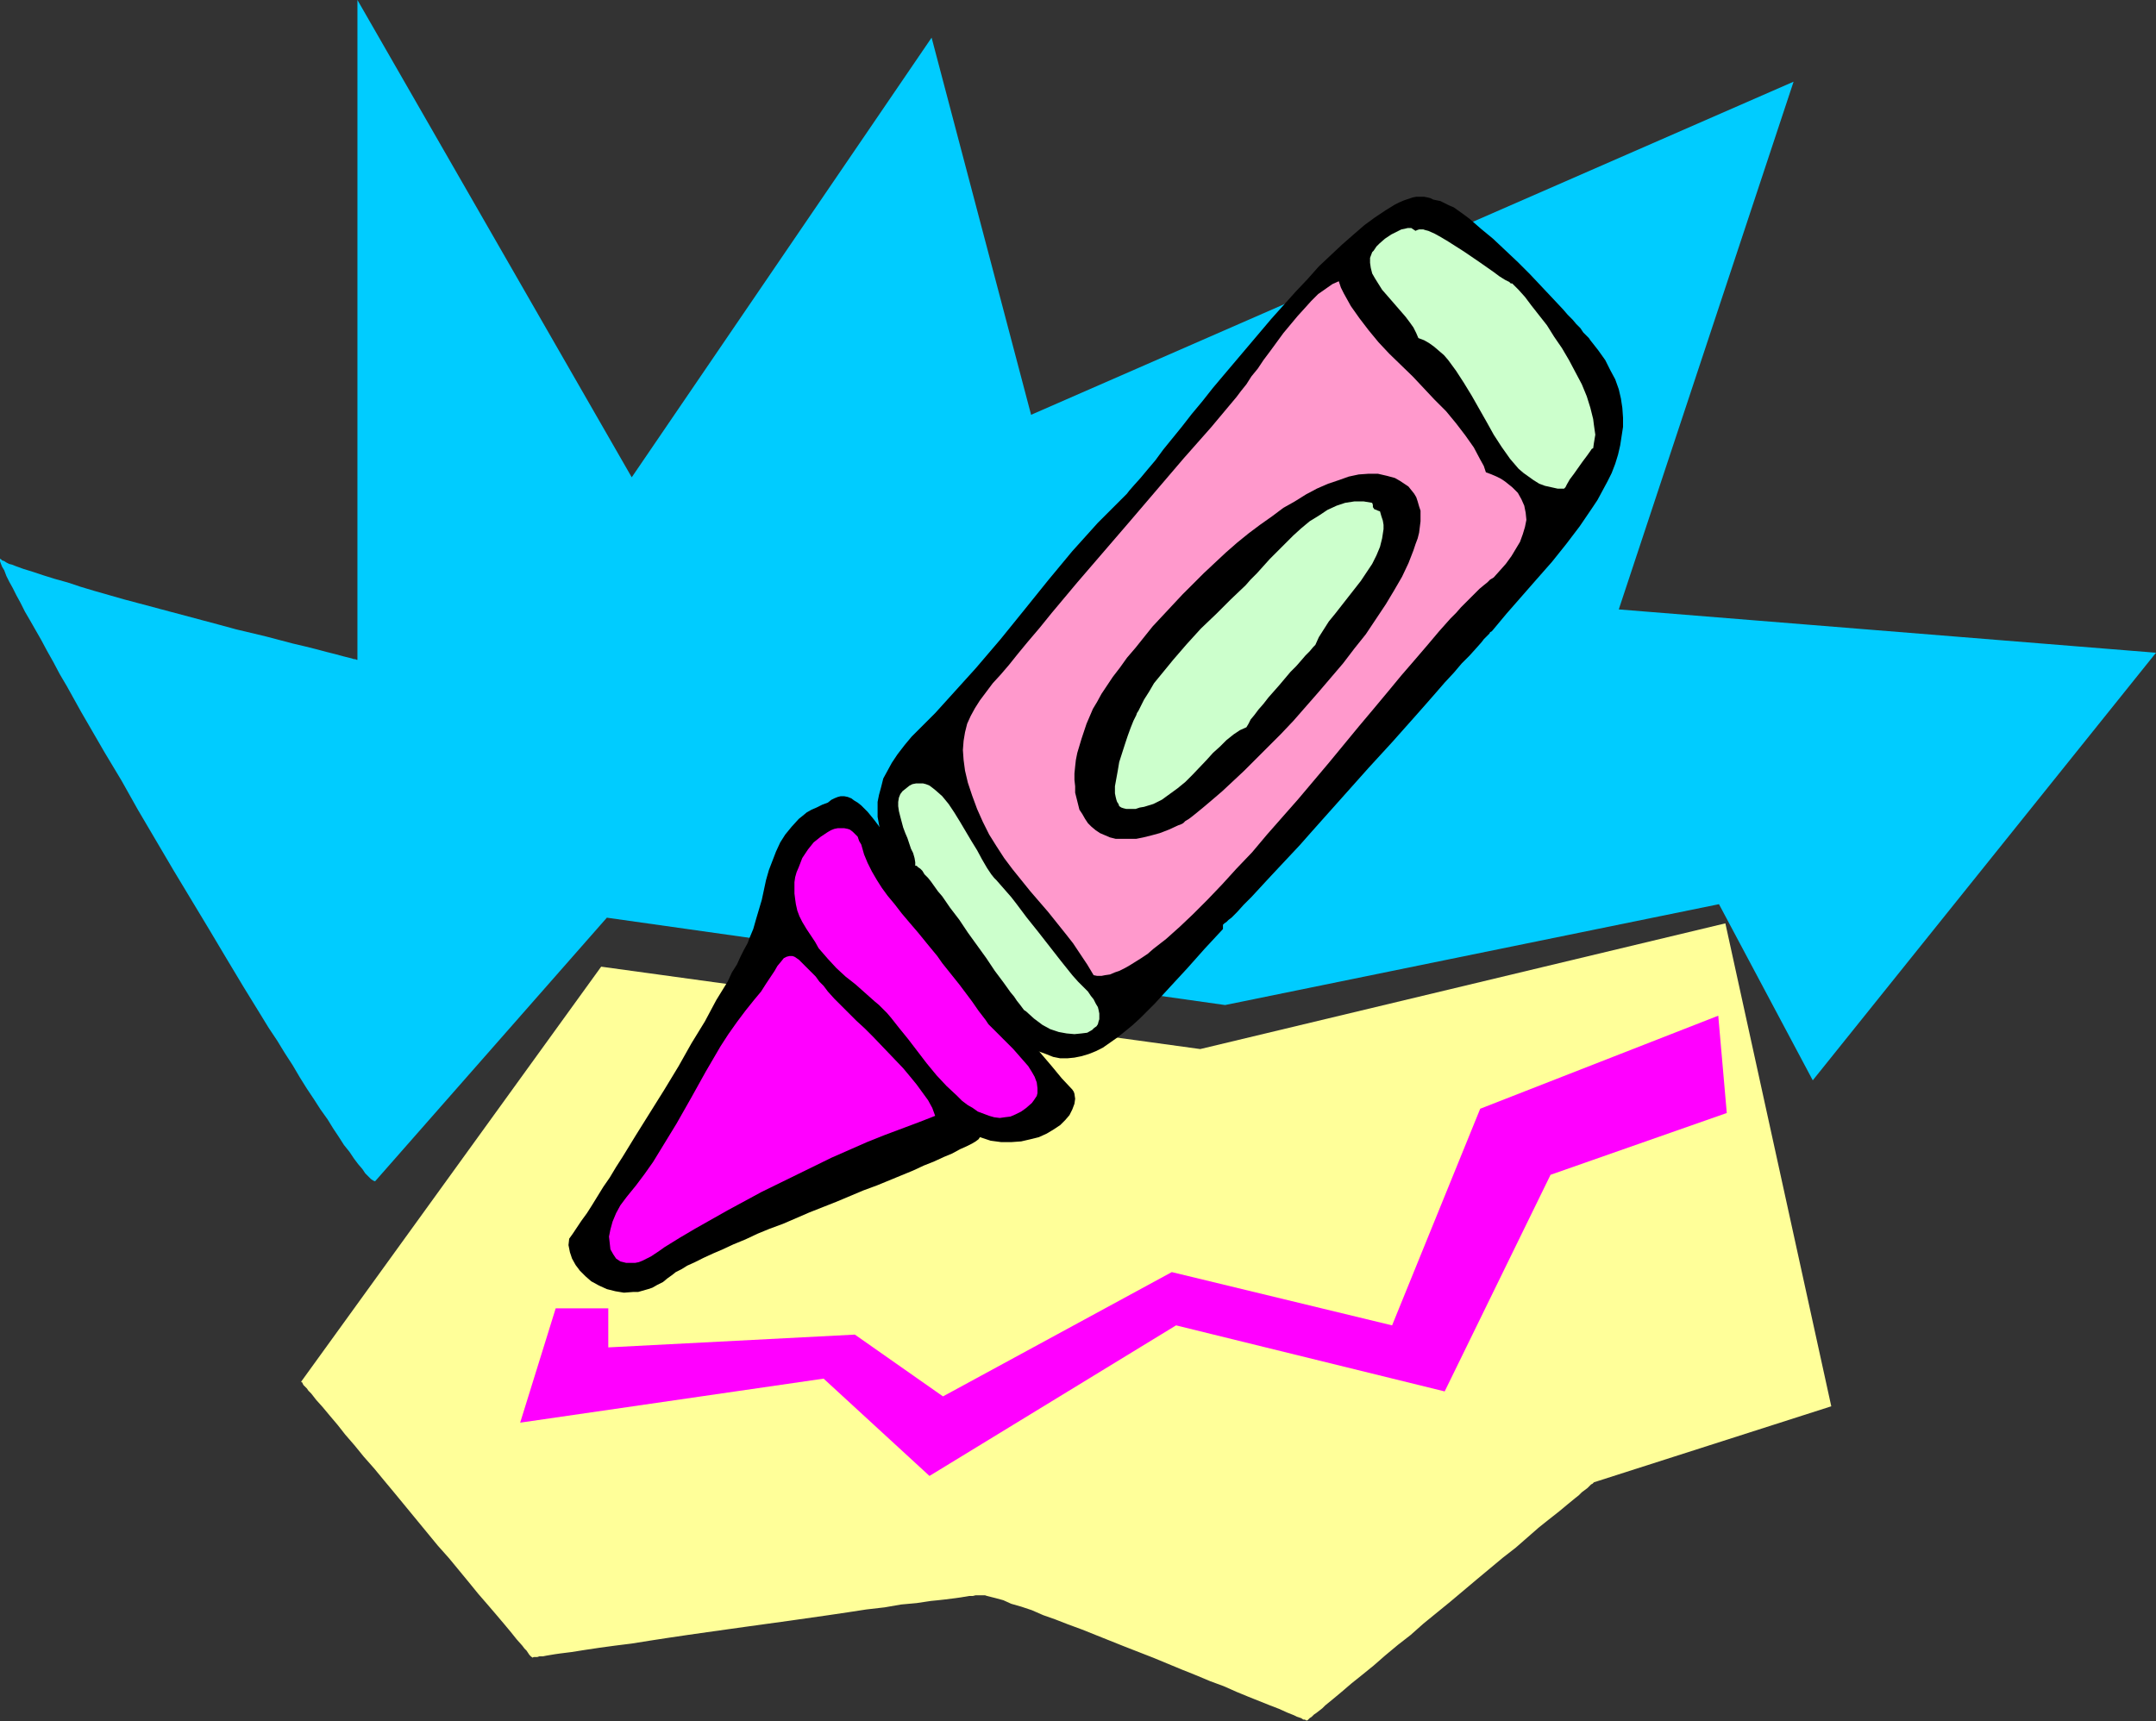 <?xml version="1.0" encoding="UTF-8" standalone="no"?>
<svg
   version="1.0"
   width="129.724mm"
   height="103.57mm"
   id="svg12"
   sodipodi:docname="Crayon 1.wmf"
   xmlns:inkscape="http://www.inkscape.org/namespaces/inkscape"
   xmlns:sodipodi="http://sodipodi.sourceforge.net/DTD/sodipodi-0.dtd"
   xmlns="http://www.w3.org/2000/svg"
   xmlns:svg="http://www.w3.org/2000/svg">
  <rect width="100%" height="100%" fill="#333333" stroke="none"/>
  <sodipodi:namedview
     id="namedview12"
     pagecolor="#ffffff"
     bordercolor="#000000"
     borderopacity="0.25"
     inkscape:showpageshadow="2"
     inkscape:pageopacity="0.0"
     inkscape:pagecheckerboard="0"
     inkscape:deskcolor="#d1d1d1"
     inkscape:document-units="mm" />
  <defs
     id="defs1">
    <pattern
       id="WMFhbasepattern"
       patternUnits="userSpaceOnUse"
       width="6"
       height="6"
       x="0"
       y="0" />
  </defs>
  <path
     style="fill:#00ccff;fill-opacity:1;fill-rule:evenodd;stroke:none"
     d="m 85.325,268.664 h -0.162 l -0.323,-0.162 -0.485,-0.323 -0.485,-0.485 -0.808,-0.808 -0.646,-0.969 -0.97,-1.131 -0.97,-1.292 -0.97,-1.454 -1.293,-1.616 -1.131,-1.777 -1.293,-1.939 -1.293,-2.1 -1.616,-2.262 -1.454,-2.262 -1.616,-2.423 -1.616,-2.585 -1.616,-2.746 -1.778,-2.746 -1.778,-2.908 -1.939,-2.908 -1.778,-2.908 -3.878,-6.301 -3.878,-6.462 -4.04,-6.785 -8.08,-13.409 -8.08,-13.732 -3.717,-6.624 -3.878,-6.462 -3.555,-6.139 -1.778,-3.07 -1.616,-2.908 -1.616,-2.908 -1.616,-2.746 -1.454,-2.746 -1.454,-2.585 L 9.373,145.56 8.08,143.298 6.787,141.037 5.656,139.098 4.686,137.159 3.717,135.382 2.909,133.767 2.101,132.313 1.454,131.02 0.97,129.728 0.485,128.92 0.162,128.112 0,127.628 v -0.323 -0.162 h 0.162 l 0.323,0.323 0.485,0.162 0.485,0.323 0.646,0.323 0.646,0.162 0.808,0.323 1.778,0.646 2.101,0.646 2.424,0.808 2.586,0.808 2.909,0.808 2.909,0.969 3.232,0.969 3.394,0.969 3.394,0.969 7.272,1.939 7.272,1.939 7.272,1.939 3.555,0.969 3.394,0.808 3.394,0.808 3.07,0.808 3.07,0.808 2.747,0.646 2.586,0.646 2.424,0.646 1.939,0.485 1.778,0.485 0.646,0.162 0.646,0.162 0.646,0.162 0.485,0.162 h 0.323 l 0.323,0.162 h 0.162 v 0 V 0 L 143.662,108.564 211.857,8.562 234.481,94.348 407.878,18.579 l -39.754,120.035 122.169,9.855 -78.053,97.256 -21.331,-40.065 -112.312,22.941 -140.592,-19.871 z"
     id="path1" />
  <path
     style="fill:#ffff99;fill-opacity:1;fill-rule:evenodd;stroke:none"
     d="M 392.364,210.02 272.942,238.615 136.713,219.875 68.518,314.223 v 0.162 h 0.162 l 0.162,0.323 0.162,0.323 0.323,0.323 0.485,0.485 0.323,0.485 0.646,0.646 1.131,1.454 1.454,1.616 1.616,1.939 1.778,2.1 1.778,2.262 2.101,2.423 2.101,2.585 2.424,2.746 2.262,2.746 2.424,2.908 9.696,11.793 2.586,2.908 2.262,2.746 2.262,2.746 2.101,2.585 2.101,2.423 1.939,2.262 1.778,2.1 1.616,1.939 1.293,1.616 1.293,1.454 0.485,0.646 0.485,0.485 0.323,0.485 0.323,0.485 0.323,0.323 0.162,0.162 h 0.162 v 0.162 0 l 0.323,-0.162 h 0.323 0.485 l 0.485,-0.162 h 0.808 l 0.808,-0.162 0.97,-0.162 0.97,-0.162 1.131,-0.162 1.293,-0.162 1.293,-0.162 3.07,-0.485 3.232,-0.485 3.555,-0.485 3.878,-0.485 4.04,-0.646 4.202,-0.646 4.363,-0.646 4.525,-0.646 9.211,-1.292 9.373,-1.292 4.525,-0.646 4.525,-0.646 4.363,-0.646 4.202,-0.646 4.202,-0.485 3.717,-0.646 3.555,-0.323 3.232,-0.485 1.616,-0.162 1.454,-0.162 1.293,-0.162 1.293,-0.162 1.131,-0.162 0.97,-0.162 0.97,-0.162 h 0.808 l 0.646,-0.162 h 0.646 0.485 0.323 0.323 0.323 l 0.485,0.162 0.646,0.162 0.646,0.162 0.646,0.162 1.778,0.485 1.778,0.808 2.262,0.646 2.424,0.808 2.586,1.131 2.747,0.969 2.909,1.131 3.07,1.131 3.232,1.292 6.464,2.585 6.626,2.585 6.626,2.746 3.232,1.292 3.07,1.292 3.07,1.131 2.909,1.292 2.747,1.131 2.424,0.969 2.424,0.969 2.101,0.808 1.778,0.808 1.616,0.646 0.646,0.323 0.485,0.162 0.485,0.162 0.485,0.323 h 0.323 l 0.323,0.162 0.162,0.162 v 0 -0.162 h 0.162 l 0.323,-0.323 0.162,-0.162 0.485,-0.323 0.485,-0.485 0.485,-0.323 1.454,-1.131 0.646,-0.646 1.778,-1.454 1.939,-1.616 2.262,-1.939 2.424,-1.939 2.586,-2.1 2.586,-2.262 2.909,-2.423 2.909,-2.262 2.909,-2.585 6.141,-5.008 6.141,-5.17 5.818,-4.847 2.909,-2.262 2.586,-2.262 2.586,-2.262 2.424,-1.939 2.262,-1.777 1.939,-1.616 1.778,-1.454 0.808,-0.646 0.646,-0.646 1.293,-0.969 0.808,-0.808 0.323,-0.162 0.162,-0.162 0.162,-0.162 v 0 l 53.974,-17.286 z"
     id="path2" />
  <path
     style="fill:#000000;fill-opacity:1;fill-rule:evenodd;stroke:none"
     d="m 325.947,45.397 -0.646,-0.323 -0.646,-0.162 -0.808,-0.162 h -0.808 -0.97 l -0.808,0.162 -0.97,0.323 -0.97,0.323 -1.131,0.485 -0.97,0.485 -2.101,1.292 -2.424,1.616 -2.424,1.777 -2.424,2.1 -2.586,2.262 -2.586,2.423 -2.747,2.585 -2.586,2.908 -2.747,2.908 -5.494,6.139 -5.333,6.301 -5.333,6.301 -2.586,3.07 -2.424,3.07 -2.424,2.908 -2.262,2.908 -2.101,2.585 -2.101,2.585 -1.778,2.423 -1.778,2.1 -1.616,1.939 -1.454,1.616 -1.131,1.292 -0.485,0.646 -0.485,0.485 -3.07,3.07 -3.07,3.07 -5.818,6.462 -5.494,6.624 -5.333,6.624 -5.494,6.785 -5.656,6.624 -3.07,3.393 -3.07,3.393 -3.07,3.393 -3.232,3.231 -2.101,2.1 -1.616,1.939 -1.616,2.1 -1.293,1.939 -0.97,1.777 -0.97,1.777 -0.485,1.939 -0.485,1.777 -0.323,1.616 v 1.777 1.616 l 0.323,1.777 0.323,1.616 0.485,1.616 0.646,1.777 0.808,1.454 0.808,1.777 0.97,1.616 2.101,3.231 2.424,3.554 2.747,3.393 2.747,3.716 2.747,3.716 2.747,4.039 2.747,4.2 1.778,3.07 1.939,2.585 1.778,2.423 1.778,2.1 1.616,1.777 1.778,1.454 1.616,1.292 1.616,1.131 1.778,0.646 1.616,0.646 1.616,0.323 h 1.616 l 1.616,-0.162 1.616,-0.323 1.616,-0.485 1.616,-0.646 1.616,-0.808 1.616,-1.131 1.616,-1.131 1.616,-1.292 1.778,-1.454 1.778,-1.616 1.616,-1.616 1.778,-1.777 1.778,-1.939 1.778,-1.939 3.878,-4.2 3.878,-4.362 4.202,-4.524 v -0.969 l 0.323,-0.323 0.485,-0.323 0.485,-0.485 0.646,-0.485 0.646,-0.646 0.646,-0.646 1.454,-1.616 1.778,-1.777 1.939,-2.1 1.939,-2.1 2.262,-2.423 2.424,-2.585 2.424,-2.585 2.424,-2.746 2.586,-2.908 5.333,-5.978 5.333,-5.978 5.333,-5.816 2.586,-2.908 2.586,-2.908 2.424,-2.746 2.262,-2.585 2.101,-2.423 2.101,-2.262 1.778,-2.1 1.778,-1.777 1.454,-1.616 1.293,-1.454 0.485,-0.646 0.485,-0.485 0.485,-0.485 0.323,-0.323 0.162,-0.323 0.323,-0.162 0.162,-0.162 v 0 l 3.232,-3.877 3.394,-3.877 3.394,-3.877 3.555,-4.039 3.232,-4.039 3.07,-4.039 2.747,-4.039 1.293,-1.939 1.131,-2.1 1.131,-2.1 0.97,-1.939 0.808,-2.1 0.646,-2.1 0.485,-2.1 0.323,-2.1 0.323,-2.1 v -2.1 l -0.162,-2.262 -0.323,-2.1 -0.485,-2.1 -0.808,-2.262 -1.131,-2.1 -1.131,-2.262 -1.616,-2.262 -1.778,-2.262 -0.323,-0.485 -0.646,-0.646 -0.646,-0.646 -0.646,-0.969 -0.97,-0.969 -0.808,-0.969 -1.131,-1.131 -0.97,-1.131 -2.424,-2.585 -2.586,-2.746 -2.586,-2.746 -2.747,-2.746 -2.909,-2.746 -2.747,-2.585 -2.747,-2.262 -1.293,-1.131 -1.293,-1.131 -1.293,-0.969 -2.262,-1.616 -1.131,-0.485 -0.97,-0.485 -0.97,-0.485 -0.808,-0.162 z"
     id="path3" />
  <path
     style="fill:#ccffcc;fill-opacity:1;fill-rule:evenodd;stroke:none"
     d="m 362.307,101.941 -0.323,0.162 -0.323,0.485 -0.808,1.131 -0.97,1.292 -1.939,2.746 -0.97,1.292 -0.646,1.131 -0.323,0.646 -0.323,0.323 h -1.454 l -1.454,-0.323 -1.454,-0.323 -1.293,-0.485 -1.293,-0.808 -1.131,-0.808 -1.131,-0.808 -1.131,-0.969 -0.97,-1.131 -0.97,-1.131 -1.939,-2.746 -1.778,-2.746 -1.616,-2.908 -3.394,-5.978 -1.778,-2.908 -1.778,-2.746 -1.778,-2.423 -0.97,-1.131 -1.131,-0.969 -1.131,-0.969 -1.131,-0.808 -1.131,-0.646 -1.293,-0.485 -0.485,-1.131 -0.646,-1.292 -0.808,-1.131 -0.97,-1.292 -2.101,-2.423 -2.101,-2.423 -1.131,-1.292 -0.808,-1.292 -0.808,-1.292 -0.646,-1.131 -0.323,-1.292 -0.162,-1.131 v -1.131 l 0.485,-1.292 0.323,-0.323 0.323,-0.485 0.323,-0.485 0.646,-0.646 1.293,-1.131 1.454,-0.969 1.616,-0.808 0.646,-0.323 0.808,-0.162 0.646,-0.162 h 0.808 l 0.485,0.323 0.485,0.323 0.323,-0.162 0.485,-0.162 h 0.323 0.646 l 0.485,0.162 0.646,0.162 1.454,0.646 1.454,0.808 1.616,0.969 1.778,1.131 1.778,1.131 3.555,2.423 1.616,1.131 1.616,1.131 1.293,0.969 1.293,0.808 0.97,0.485 0.323,0.323 h 0.323 l 0.646,0.646 0.808,0.808 1.454,1.616 1.454,1.939 1.778,2.262 1.778,2.262 1.616,2.585 1.778,2.585 1.616,2.746 1.454,2.746 1.454,2.746 1.131,2.746 0.808,2.585 0.646,2.585 0.162,1.292 0.162,1.131 0.162,1.131 -0.162,0.969 -0.162,0.969 z"
     id="path4" />
  <path
     style="fill:#ff99cc;fill-opacity:1;fill-rule:evenodd;stroke:none"
     d="m 339.683,131.343 -0.808,0.485 -0.646,0.646 -0.808,0.646 -0.97,0.808 -0.97,0.969 -0.97,0.969 -1.131,1.131 -1.131,1.131 -1.131,1.292 -1.293,1.292 -2.586,2.908 -2.586,3.07 -2.909,3.393 -3.07,3.554 -3.07,3.716 -3.232,3.877 -3.394,4.039 -6.787,8.239 -6.949,8.239 -7.11,8.078 -3.394,4.039 -3.555,3.716 -3.232,3.554 -3.394,3.554 -3.232,3.231 -3.07,2.908 -3.07,2.746 -1.454,1.131 -1.454,1.131 -1.293,1.131 -1.454,0.969 -1.293,0.808 -1.293,0.808 -1.131,0.646 -1.293,0.646 -0.97,0.323 -1.131,0.485 -1.131,0.162 -0.808,0.162 h -0.97 l -0.808,-0.162 -1.454,-2.423 -1.616,-2.423 -1.616,-2.423 -1.778,-2.262 -3.878,-4.847 -4.04,-4.685 -4.04,-5.008 -1.939,-2.585 -1.778,-2.746 -1.616,-2.585 -1.454,-2.908 -1.293,-2.908 -1.131,-3.07 -0.485,-1.454 -0.485,-1.454 -0.646,-2.746 -0.323,-2.423 -0.162,-2.262 0.162,-2.1 0.323,-1.939 0.485,-1.939 0.808,-1.777 0.97,-1.777 1.131,-1.777 1.454,-1.939 1.454,-1.939 1.778,-1.939 1.939,-2.262 1.939,-2.423 2.262,-2.746 2.747,-3.231 2.747,-3.393 5.818,-6.947 5.979,-6.947 5.979,-6.947 12.282,-14.378 6.141,-6.947 5.818,-6.947 0.97,-1.292 1.293,-1.616 1.131,-1.777 1.454,-1.777 1.293,-1.939 1.454,-1.939 3.07,-4.2 3.232,-3.877 1.616,-1.777 1.454,-1.616 1.616,-1.616 1.616,-1.131 1.616,-1.131 1.454,-0.646 0.485,1.454 0.646,1.292 1.616,2.908 1.939,2.746 2.101,2.746 2.262,2.746 2.424,2.585 5.333,5.17 5.01,5.331 2.586,2.585 2.262,2.746 2.101,2.746 1.939,2.746 1.454,2.746 0.808,1.454 0.485,1.454 1.293,0.485 1.131,0.485 0.97,0.485 0.97,0.646 1.616,1.292 0.646,0.646 0.646,0.646 0.808,1.454 0.646,1.454 0.323,1.616 0.162,1.616 -0.323,1.616 -0.485,1.616 -0.646,1.777 -0.97,1.616 -0.97,1.616 -1.293,1.777 -1.293,1.454 z"
     id="path5" />
  <path
     style="fill:#000000;fill-opacity:1;fill-rule:evenodd;stroke:none"
     d="m 248.541,161.231 -1.454,3.393 -1.131,3.393 -0.485,1.616 -0.485,1.616 -0.323,1.616 -0.162,1.454 -0.162,1.616 v 1.454 l 0.162,1.454 v 1.454 l 0.323,1.292 0.323,1.292 0.323,1.292 0.646,0.969 0.646,1.131 0.646,0.969 0.808,0.808 0.97,0.808 0.97,0.646 1.131,0.485 1.131,0.485 1.293,0.323 h 1.454 1.454 1.778 l 1.616,-0.323 1.939,-0.485 1.778,-0.485 2.101,-0.808 2.101,-0.969 0.485,-0.162 0.646,-0.323 0.485,-0.485 0.808,-0.485 0.646,-0.485 0.808,-0.646 1.778,-1.454 2.101,-1.777 2.262,-1.939 2.424,-2.262 2.586,-2.423 2.586,-2.585 2.747,-2.746 2.909,-2.908 2.909,-3.07 5.656,-6.462 5.656,-6.624 2.586,-3.393 2.586,-3.231 2.262,-3.393 2.262,-3.393 1.939,-3.231 1.778,-3.07 1.454,-3.07 1.131,-2.908 0.485,-1.454 0.485,-1.292 0.323,-1.292 0.162,-1.292 0.162,-1.292 v -1.292 -1.131 l -0.323,-0.969 -0.323,-1.131 -0.323,-0.969 -0.485,-0.808 -0.646,-0.808 -0.646,-0.808 -0.97,-0.646 -0.97,-0.646 -1.131,-0.646 -1.778,-0.485 -2.101,-0.485 h -2.101 l -2.262,0.162 -2.262,0.485 -2.262,0.808 -2.424,0.808 -2.586,1.131 -2.424,1.292 -2.586,1.616 -2.586,1.454 -2.586,1.939 -2.747,1.939 -2.586,1.939 -2.586,2.1 -2.586,2.262 -5.01,4.685 -4.848,4.847 -4.525,4.847 -2.262,2.423 -1.939,2.423 -1.939,2.423 -1.939,2.262 -1.616,2.262 -1.616,2.1 -1.293,1.939 -1.293,1.939 -0.97,1.777 z"
     id="path6" />
  <path
     style="fill:#ccffcc;fill-opacity:1;fill-rule:evenodd;stroke:none"
     d="m 226.563,200.166 1.131,1.292 1.131,1.292 1.131,1.292 1.131,1.454 2.424,3.231 2.586,3.231 5.171,6.624 2.586,3.231 1.293,1.454 1.293,1.292 0.97,0.969 0.646,0.969 0.646,0.808 0.485,0.969 0.485,0.808 0.162,0.646 0.162,0.808 v 0.646 0.646 l -0.162,0.485 -0.162,0.646 -0.323,0.485 -0.485,0.323 -0.485,0.485 -1.131,0.646 -1.293,0.162 -1.616,0.162 -1.778,-0.162 -1.778,-0.323 -1.939,-0.646 -1.778,-0.969 -1.939,-1.454 -1.778,-1.616 -0.485,-0.323 -0.485,-0.646 -0.485,-0.646 -0.646,-0.808 -0.646,-0.969 -0.808,-0.969 -0.808,-1.131 -0.808,-1.131 -1.939,-2.585 -1.939,-2.908 -4.202,-5.816 -1.939,-2.908 -2.101,-2.746 -1.778,-2.585 -0.97,-1.131 -0.808,-1.131 -0.808,-1.131 -0.646,-0.808 -0.808,-0.808 -0.485,-0.808 -0.485,-0.485 -0.485,-0.323 -0.323,-0.323 h -0.323 v -0.808 l -0.162,-0.969 -0.323,-1.131 -0.485,-0.969 -0.808,-2.423 -0.485,-1.131 -0.485,-1.292 -0.646,-2.423 -0.323,-1.292 -0.162,-1.131 v -0.969 l 0.162,-0.969 0.323,-0.808 0.485,-0.646 0.808,-0.646 0.808,-0.646 0.646,-0.323 0.808,-0.162 h 0.808 0.808 l 0.646,0.162 0.808,0.323 0.646,0.485 0.808,0.646 1.454,1.292 1.454,1.777 1.293,1.939 1.293,2.1 2.586,4.362 1.293,2.1 1.131,2.1 1.131,1.939 0.97,1.454 0.646,0.808 z"
     id="path7" />
  <path
     style="fill:#000000;fill-opacity:1;fill-rule:evenodd;stroke:none"
     d="m 188.264,182.556 -1.293,0.485 -1.293,0.646 -1.131,0.485 -1.131,0.646 -0.97,0.808 -0.808,0.646 -1.616,1.777 -1.454,1.777 -1.131,1.777 -0.97,2.1 -0.808,2.1 -0.808,2.1 -0.646,2.262 -0.485,2.262 -0.485,2.262 -1.293,4.362 -0.646,2.262 -0.808,1.939 -0.485,1.292 -0.808,1.454 -0.808,1.616 -0.808,1.777 -1.131,1.777 -0.97,2.1 -1.293,2.1 -1.293,2.1 -1.293,2.423 -1.293,2.423 -3.07,5.008 -2.909,5.17 -3.232,5.331 -6.464,10.339 -3.07,5.008 -1.454,2.262 -1.454,2.423 -1.454,2.1 -1.293,2.1 -1.293,2.1 -1.131,1.777 -1.293,1.777 -0.97,1.454 -0.97,1.454 -0.808,1.131 -0.162,1.454 0.323,1.616 0.485,1.454 0.808,1.454 0.97,1.292 1.293,1.292 1.293,1.131 1.778,0.969 1.778,0.808 1.939,0.485 1.939,0.323 2.101,-0.162 h 1.131 l 1.131,-0.323 1.131,-0.323 0.97,-0.323 1.131,-0.646 1.293,-0.646 0.97,-0.808 1.131,-0.808 0.808,-0.646 1.293,-0.646 1.293,-0.808 1.778,-0.808 1.939,-0.969 2.101,-0.969 2.262,-0.969 2.424,-1.131 2.747,-1.131 2.747,-1.292 2.747,-1.131 3.07,-1.131 5.979,-2.585 6.141,-2.423 6.141,-2.585 3.07,-1.131 2.747,-1.131 2.747,-1.131 2.747,-1.131 2.424,-1.131 2.424,-0.969 2.101,-0.969 1.939,-0.808 1.778,-0.969 1.454,-0.646 1.293,-0.646 0.808,-0.485 0.646,-0.485 0.323,-0.485 2.424,0.808 2.424,0.323 h 2.262 l 2.262,-0.162 2.101,-0.485 1.939,-0.485 1.778,-0.808 1.616,-0.969 1.454,-0.969 1.131,-1.131 0.97,-1.131 0.646,-1.292 0.485,-1.292 0.162,-1.131 -0.162,-1.131 -0.162,-0.485 -0.323,-0.485 -2.424,-2.585 -2.262,-2.746 -4.686,-5.493 -4.525,-5.816 -4.525,-5.978 -4.525,-5.978 -4.363,-5.816 -4.04,-5.654 -1.939,-2.746 -1.131,-1.292 -0.97,-1.292 -0.162,-0.485 -0.323,-0.485 -0.323,-0.485 -0.485,-0.808 -0.808,-1.616 -0.485,-0.808 -0.485,-0.969 -1.131,-2.1 -1.293,-2.1 -1.293,-2.1 -1.454,-2.1 -1.454,-1.939 -1.454,-1.777 -1.454,-1.454 -0.808,-0.646 -0.808,-0.485 -0.646,-0.485 -0.808,-0.323 -0.808,-0.162 h -0.808 l -0.646,0.162 -0.808,0.323 -0.646,0.323 z"
     id="path8" />
  <path
     style="fill:#ff00ff;fill-opacity:1;fill-rule:evenodd;stroke:none"
     d="m 234.643,250.893 -1.293,1.131 -1.131,0.808 -1.293,0.646 -1.131,0.485 -1.293,0.162 -1.131,0.162 -1.293,-0.162 -1.131,-0.323 -1.293,-0.485 -1.293,-0.485 -1.131,-0.808 -1.131,-0.646 -1.293,-0.969 -1.131,-1.131 -2.424,-2.262 -2.262,-2.423 -2.262,-2.746 -4.202,-5.493 -2.101,-2.585 -1.778,-2.262 -0.97,-1.131 -0.97,-0.969 -0.808,-0.808 -0.97,-0.808 -4.363,-3.877 -2.262,-1.777 -2.101,-1.939 -1.939,-2.1 -2.101,-2.423 -0.808,-1.454 -0.97,-1.454 -0.97,-1.454 -0.97,-1.616 -0.646,-1.292 -0.485,-1.292 -0.323,-1.454 -0.162,-1.131 -0.162,-1.292 v -1.292 -1.292 l 0.162,-1.131 0.323,-1.131 0.485,-1.131 0.808,-2.1 1.293,-1.939 1.293,-1.616 1.616,-1.292 1.454,-0.969 0.808,-0.485 0.808,-0.323 0.808,-0.162 h 0.646 0.808 l 0.808,0.162 0.485,0.162 0.646,0.485 0.646,0.646 0.485,0.485 0.323,0.969 0.485,0.808 0.646,2.262 0.808,1.939 0.97,1.939 1.131,1.939 1.131,1.777 1.293,1.777 1.616,1.939 1.616,2.1 1.778,2.1 1.939,2.262 2.101,2.585 2.262,2.746 1.131,1.616 1.293,1.616 1.293,1.616 1.293,1.616 1.454,1.939 1.454,1.939 1.454,2.1 1.616,2.1 0.646,0.969 0.97,0.969 1.131,1.131 1.131,1.131 2.424,2.423 2.262,2.585 1.131,1.292 0.808,1.292 0.646,1.131 0.485,1.292 0.162,1.292 v 1.131 l -0.162,0.646 -0.323,0.485 -0.323,0.485 z"
     id="path9" />
  <path
     style="fill:#ff00ff;fill-opacity:1;fill-rule:evenodd;stroke:none"
     d="m 151.096,283.689 -1.131,0.808 -0.97,0.646 -0.97,0.646 -0.97,0.485 -0.97,0.485 -0.808,0.323 -0.808,0.162 h -0.808 -0.646 -0.646 l -0.646,-0.162 -0.646,-0.162 -0.485,-0.323 -0.485,-0.323 -0.646,-0.969 -0.646,-1.131 -0.162,-1.454 -0.162,-1.454 0.323,-1.616 0.485,-1.777 0.808,-1.939 0.97,-1.777 1.454,-1.939 2.101,-2.585 1.939,-2.585 1.939,-2.746 1.778,-2.908 3.555,-5.816 3.394,-5.978 3.232,-5.816 3.394,-5.816 1.778,-2.746 1.939,-2.746 1.939,-2.585 1.939,-2.423 1.616,-1.939 1.131,-1.777 0.97,-1.454 0.97,-1.454 0.646,-1.131 0.808,-0.969 0.646,-0.808 0.646,-0.323 0.646,-0.162 h 0.646 l 0.485,0.162 0.485,0.323 0.485,0.323 0.485,0.485 0.485,0.485 0.646,0.646 0.646,0.646 0.808,0.808 0.808,0.808 0.808,1.131 0.97,0.969 0.97,1.292 1.454,1.616 1.616,1.616 3.394,3.393 1.939,1.777 1.778,1.777 3.555,3.716 3.394,3.554 1.616,1.939 1.454,1.777 1.293,1.777 1.293,1.777 0.97,1.777 0.646,1.777 -3.717,1.454 -3.878,1.454 -3.878,1.454 -4.04,1.616 -8.08,3.554 -7.918,3.877 -7.918,3.877 -7.757,4.2 -7.434,4.2 -3.555,2.1 z"
     id="path10" />
  <path
     style="fill:#ccffcc;fill-opacity:1;fill-rule:evenodd;stroke:none"
     d="m 299.121,146.691 -0.485,0.485 -0.808,0.969 -0.97,0.969 -0.97,1.131 -1.131,1.292 -1.293,1.292 -2.586,3.07 -2.424,2.746 -1.131,1.454 -1.131,1.292 -0.97,1.292 -0.808,0.969 -0.485,0.969 -0.485,0.808 -1.454,0.646 -1.454,0.969 -1.616,1.292 -1.454,1.454 -1.616,1.454 -1.454,1.616 -3.232,3.393 -1.616,1.616 -1.778,1.454 -1.778,1.292 -1.778,1.292 -1.939,0.969 -2.101,0.646 -0.97,0.162 -0.97,0.323 h -1.131 -0.97 l -0.646,-0.162 -0.485,-0.162 -0.485,-0.323 -0.162,-0.485 -0.323,-0.485 -0.162,-0.485 -0.162,-0.646 -0.162,-0.808 v -1.616 l 0.323,-1.777 0.323,-1.777 0.323,-1.939 1.293,-4.039 0.646,-1.939 0.646,-1.777 0.646,-1.616 0.646,-1.292 0.162,-0.485 0.323,-0.485 0.162,-0.323 0.162,-0.323 0.97,-1.939 1.131,-1.777 1.131,-1.939 1.454,-1.777 2.909,-3.554 3.07,-3.554 3.232,-3.554 3.555,-3.393 3.232,-3.231 3.394,-3.231 1.131,-1.292 1.454,-1.454 1.454,-1.616 1.454,-1.616 3.555,-3.554 1.778,-1.777 1.778,-1.616 1.939,-1.616 2.101,-1.292 1.939,-1.292 2.101,-0.969 1.939,-0.646 2.101,-0.323 h 2.101 l 0.97,0.162 0.97,0.162 0.162,0.485 v 0.485 l 0.323,0.485 0.485,0.162 0.323,0.162 0.485,0.162 0.323,1.131 0.323,0.969 0.162,0.969 v 0.969 l -0.323,2.1 -0.485,1.939 -0.808,1.939 -0.97,1.939 -1.293,1.939 -1.293,1.939 -2.909,3.716 -2.909,3.716 -1.454,1.777 -1.131,1.777 -1.131,1.777 z"
     id="path11" />
  <path
     style="fill:#ff00ff;fill-opacity:1;fill-rule:evenodd;stroke:none"
     d="m 126.371,297.583 -8.08,26.01 69.003,-10.016 24.078,22.133 56.075,-34.249 61.085,15.025 24.078,-49.274 40.077,-14.055 -1.939,-22.133 -54.136,21.164 -20.038,49.274 v 0 l -50.096,-12.117 -52.035,28.272 -20.038,-14.055 -56.075,2.908 v -8.885 z"
     id="path12" />
</svg>

